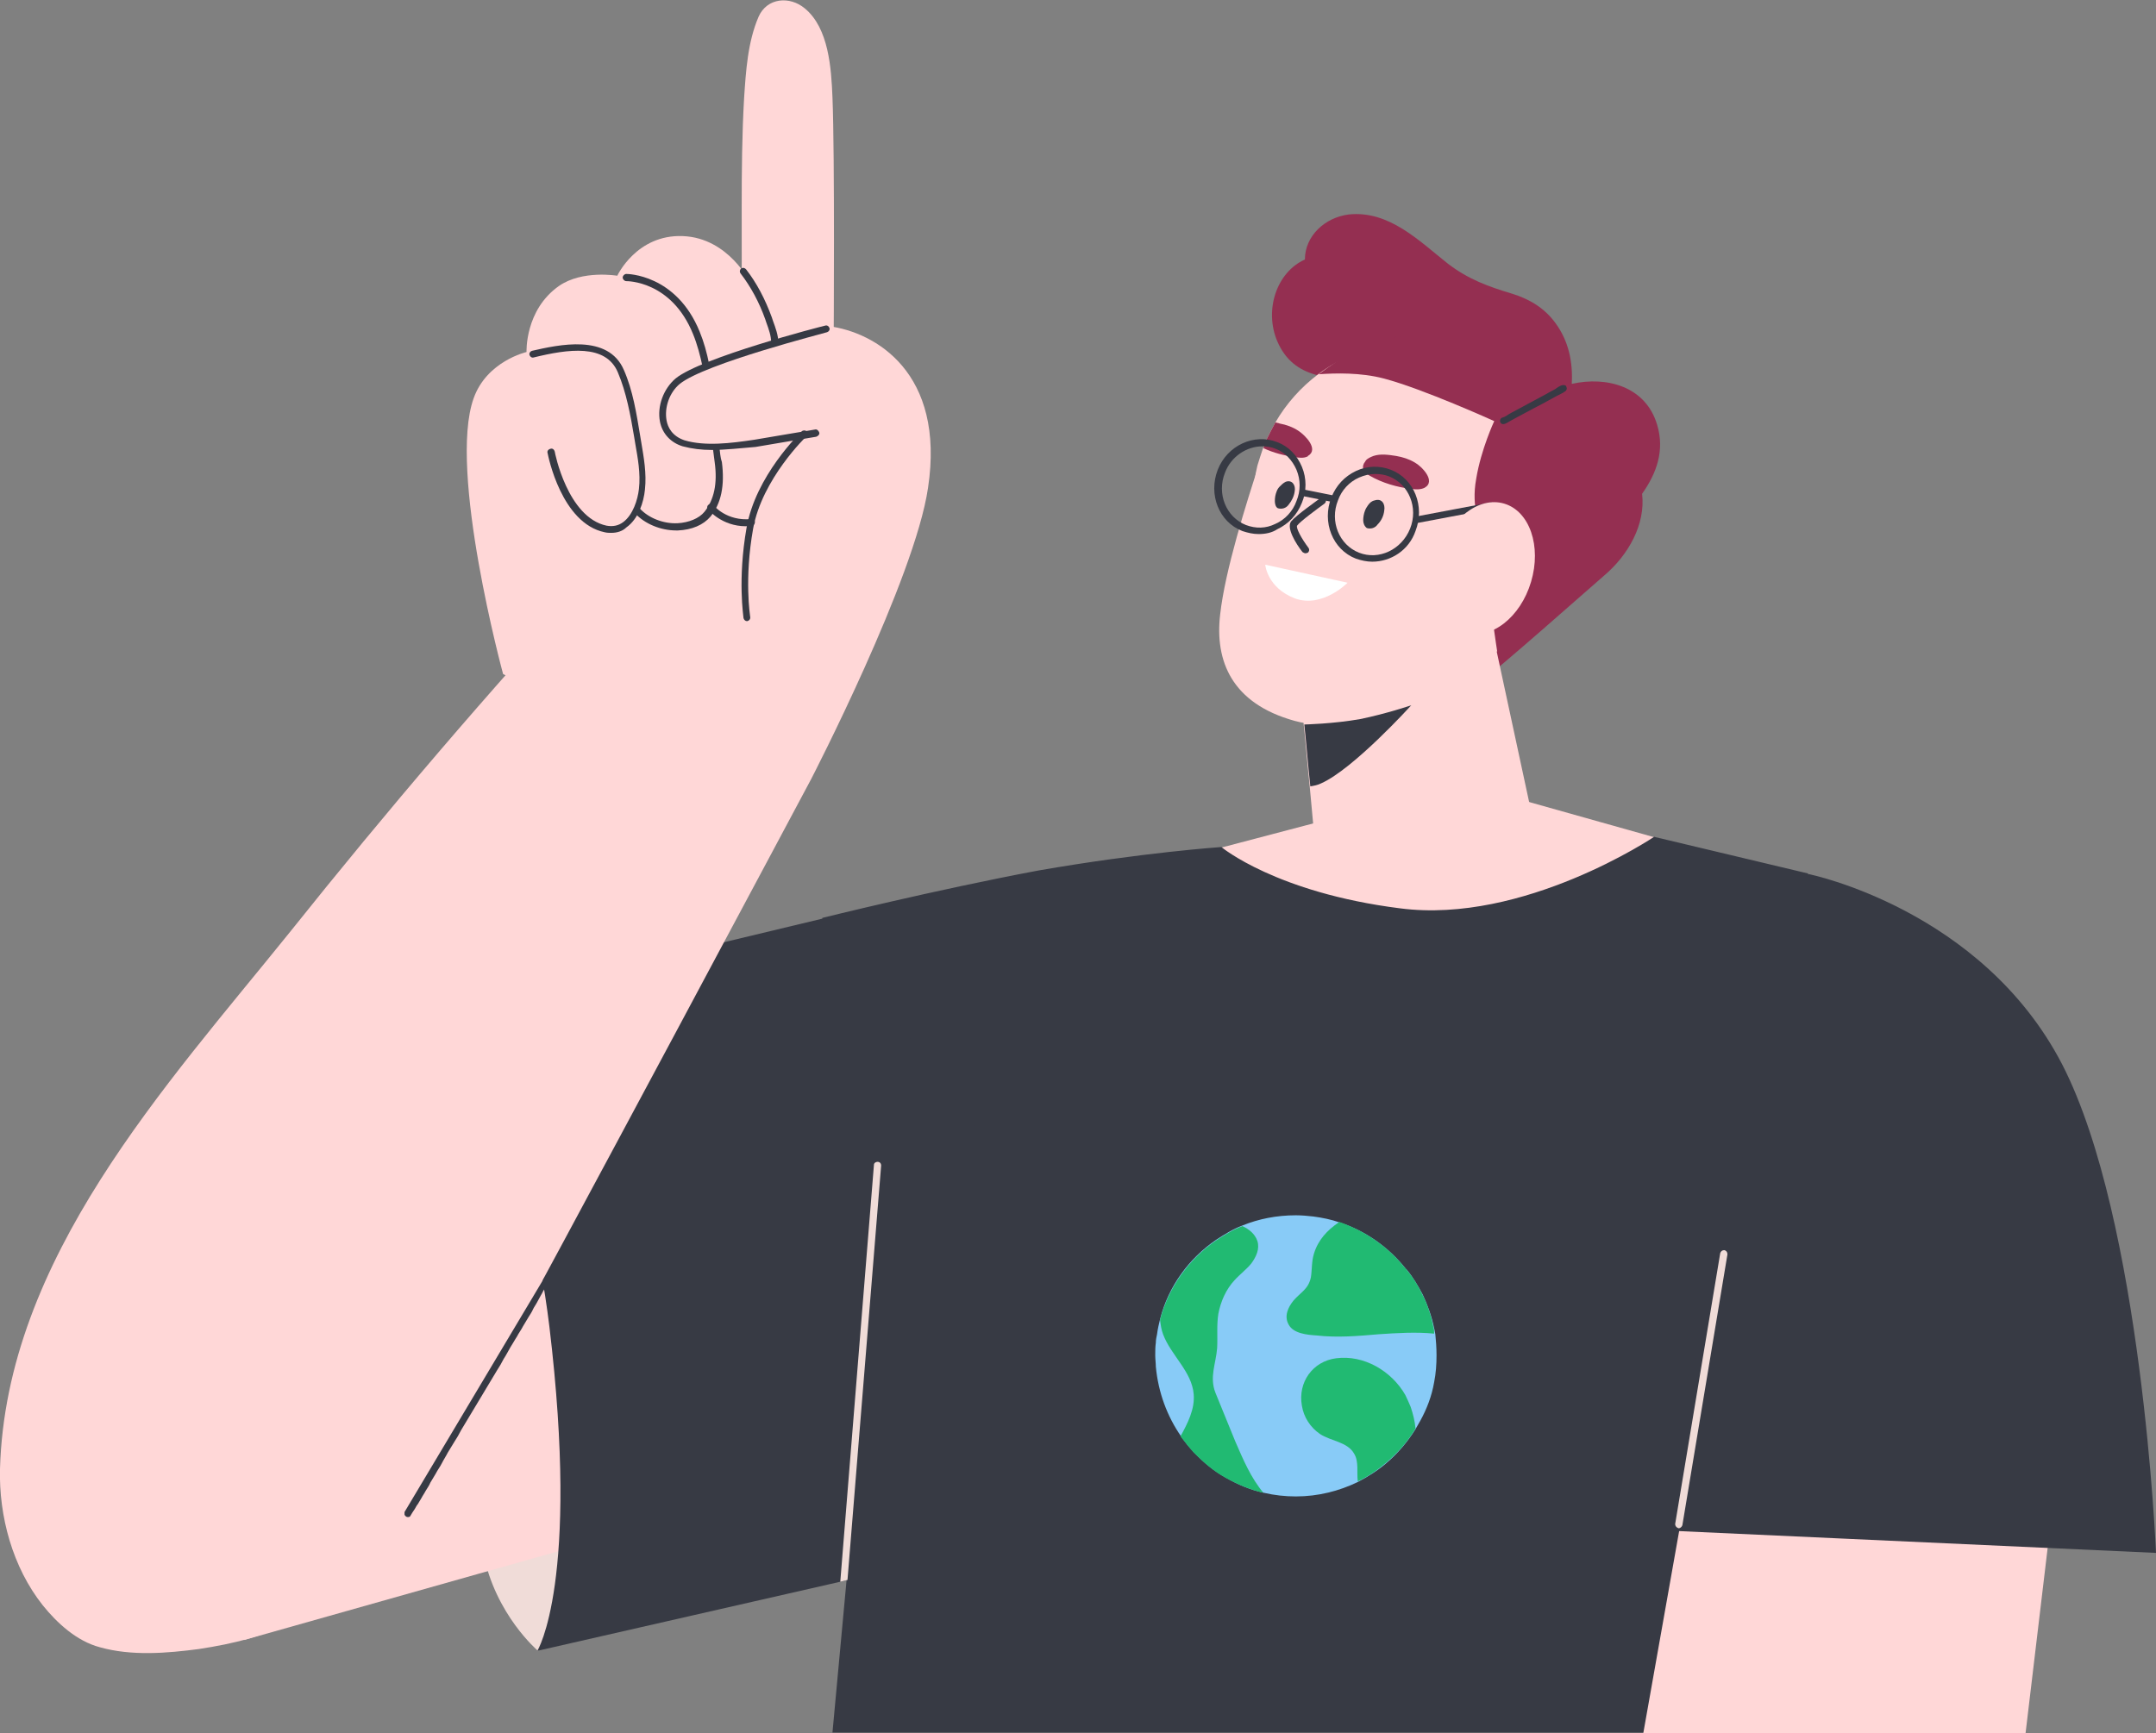 <?xml version="1.0" encoding="UTF-8"?> <svg xmlns="http://www.w3.org/2000/svg" width="444" height="357" viewBox="0 0 444 357" fill="none"><rect x="0" y="0" width="444" height="357" fill="#808080" stroke="none"/> <g clip-path="url(#clip0)"> <path d="M110.784 340.048C110.784 340.048 101.995 332.623 99.519 319.877C97.044 307.132 113.63 296.861 116.477 297.232C119.324 297.604 146.68 306.018 145.194 309.236C143.585 312.453 110.784 340.048 110.784 340.048Z" fill="#F0DCD8"></path> <path d="M50.255 337.821L141.357 312.082L129.598 242.044C129.598 242.044 88.255 239.693 83.676 245.385C78.972 251.077 50.255 337.821 50.255 337.821Z" fill="#FFD7D7"></path> <path d="M341.262 87.486C338.911 79.567 330.865 77.463 323.686 79.072C323.933 74.617 323.067 70.286 320.344 66.574C318.116 63.48 315.021 61.624 311.431 60.51C306.48 59.025 302.395 57.541 298.187 54.323C292.245 49.621 286.056 43.31 277.763 44.176C272.812 44.795 268.727 48.631 268.727 53.457C262.91 56.056 260.31 63.851 263.033 70.286C266.499 78.329 274.174 77.958 282.343 78.329C281.848 84.145 284.695 93.055 288.656 97.881C292.369 102.336 294.597 106.295 294.969 112.235C295.216 116.937 294.597 121.64 295.216 126.342C295.959 132.282 298.187 145.398 304.871 140.449C308.832 137.602 326.78 121.64 330.37 118.546C335.321 114.339 338.911 108.028 338.168 101.717C341.139 97.51 342.872 92.807 341.262 87.486Z" fill="#942F51"></path> <path d="M258.33 108.895C260.929 127.58 278.258 140.449 296.825 137.851C299.672 137.48 302.395 136.737 304.871 135.747C306.109 135.252 307.223 134.757 308.337 134.138C320.467 127.58 327.77 113.968 325.79 99.49C323.191 80.805 305.861 67.812 287.294 70.534C281.353 71.4 275.906 73.752 271.45 77.093C267.861 79.815 264.89 83.156 262.662 86.992C262.043 88.106 261.424 89.343 260.805 90.581C260.805 90.581 260.805 90.581 260.805 90.704C260.805 90.704 260.805 90.828 260.681 90.952C260.434 91.447 260.31 91.942 260.063 92.437C259.691 93.551 259.32 94.664 258.949 95.902C257.958 99.985 257.711 104.44 258.33 108.895Z" fill="#FFD7D7"></path> <path d="M266.623 148.492C279.496 152.081 298.063 141.934 304.995 135.746C311.927 129.559 298.806 105.553 298.806 105.553L269.346 93.921L260.929 90.58C260.929 90.58 260.929 90.58 260.929 90.704C260.805 90.951 260.682 91.446 260.31 92.436C260.063 93.302 259.567 94.416 259.196 95.901C256.721 103.449 252.264 117.556 251.274 126.589C250.16 136.118 253.626 144.904 266.623 148.492Z" fill="#FFD7D7"></path> <path d="M268.108 144.657C268.108 144.657 268.232 146.39 268.48 149.236C268.851 152.577 269.222 157.279 269.718 161.981C270.584 171.262 271.45 180.79 271.45 181.038C271.45 181.409 286.799 190.071 286.799 190.071L317.62 177.82L306.109 124.363L268.108 144.657Z" fill="#FFD7D7"></path> <path d="M281.106 105.182C281.23 104.811 281.477 104.439 281.725 104.068C282.096 103.573 282.467 103.202 283.086 103.078C284.572 102.583 285.314 103.821 285.067 105.182C284.943 106.295 284.448 107.285 283.705 108.028C283.458 108.399 283.086 108.647 282.715 108.77C282.344 108.894 281.848 108.894 281.477 108.77C280.982 108.399 280.734 107.78 280.734 107.162C280.734 106.543 280.858 105.8 281.106 105.182Z" fill="#373A44"></path> <path d="M262.909 101.223C263.033 100.851 263.281 100.48 263.528 100.233C263.9 99.861 264.271 99.49 264.766 99.243C266.128 98.748 266.87 99.985 266.623 101.223C266.499 102.212 266.004 103.202 265.385 103.945C265.137 104.316 264.766 104.564 264.395 104.687C264.023 104.811 263.528 104.811 263.157 104.687C262.662 104.44 262.538 103.697 262.538 103.202C262.538 102.46 262.662 101.841 262.909 101.223Z" fill="#373A44"></path> <path d="M280.734 96.645C280.981 97.264 281.477 97.635 282.095 98.006C284.695 99.491 287.666 100.357 290.76 100.728C291.627 100.852 292.617 100.852 293.359 100.481C295.835 99.12 292.741 96.026 291.379 95.284C290.141 94.541 288.903 94.17 287.542 93.922C285.933 93.675 284.324 93.427 282.838 93.922C282.219 94.17 281.6 94.418 281.229 94.912C281.229 95.036 281.105 95.036 281.105 95.16C280.734 95.531 280.61 96.15 280.734 96.645Z" fill="#942F51"></path> <path d="M260.187 92.313C262.291 93.303 264.395 93.798 266.623 94.169C267.49 94.293 268.48 94.417 269.222 94.046C269.222 94.046 269.346 94.046 269.346 93.922C271.698 92.561 268.727 89.591 267.366 88.725C266.252 87.982 264.89 87.487 263.529 87.24C263.281 87.116 262.91 87.116 262.662 86.992C262.043 88.106 261.424 89.343 260.805 90.581C260.805 90.581 260.805 90.581 260.805 90.704C260.558 91.2 260.434 91.694 260.187 92.313Z" fill="#942F51"></path> <path d="M268.851 113.969C268.604 113.969 268.48 113.845 268.232 113.721C266.871 111.989 264.89 108.771 265.881 107.41C266.871 106.173 271.451 102.955 271.946 102.584C272.317 102.337 272.689 102.46 272.936 102.708C273.184 103.079 273.06 103.45 272.812 103.698C271.451 104.688 267.737 107.41 267.118 108.276C266.871 108.771 267.985 110.875 269.47 112.855C269.718 113.226 269.594 113.597 269.347 113.845C269.223 113.845 269.099 113.969 268.851 113.969Z" fill="#373A44"></path> <path d="M268.604 149.235C268.975 152.576 269.346 157.278 269.841 161.981C270.584 161.857 271.327 161.733 272.069 161.362C278.753 158.392 290.636 145.275 290.636 145.275C290.636 145.275 285.561 147.008 280.115 148.121C274.545 149.111 268.604 149.235 268.604 149.235Z" fill="#373A44"></path> <path d="M284.942 77.958C292.988 80.062 307.718 86.744 307.718 86.744C307.718 86.744 304.995 92.56 304.005 98.623C302.891 104.687 304.871 108.028 305.614 113.844C306.975 125.476 308.337 134.262 308.337 134.262C320.715 128.322 330.865 113.596 328.885 99.118C326.285 80.433 305.861 66.821 287.294 69.42C281.353 70.286 276.03 73.751 271.574 77.092C275.04 76.845 280.239 76.721 284.942 77.958Z" fill="#942F51"></path> <path d="M260.558 116.32L277.516 120.033C277.516 120.033 272.317 125.354 266.623 123.25C260.929 121.023 260.558 116.32 260.558 116.32Z" fill="white"></path> <path d="M238.772 177.944L271.698 169.282L312.669 164.58L357.973 177.326C357.973 177.326 325.171 208.633 297.321 206.777C269.594 204.92 238.772 177.944 238.772 177.944Z" fill="#FFD7D7"></path> <path d="M251.522 174.479C251.522 174.479 262.786 183.883 288.285 187.1C313.784 190.442 340.644 172.375 340.644 172.375L372.332 179.923L383.967 214.077L359.582 356.877H171.436L179.977 264.564L169.332 189.08C169.332 189.08 192.727 183.264 213.893 179.305C235.183 175.592 251.522 174.479 251.522 174.479Z" fill="#373A44"></path> <path d="M345.967 314.434L338.416 357.001H417.14L422.834 309.236L345.967 314.434Z" fill="#FFD7D7"></path> <path d="M372.455 180.047C372.455 180.047 408.104 187.224 424.69 219.274C441.153 251.323 444 319.877 444 319.877L341.139 315.175L372.455 180.047Z" fill="#373A44"></path> <path d="M210.798 245.632L200.525 319.507L174.531 325.447L173.045 325.818L110.66 340.048C110.66 340.048 119.448 325.942 113.136 273.227C109.051 239.816 96.178 206.777 96.178 206.777L169.456 189.205L210.798 245.632Z" fill="#373A44"></path> <path d="M171.683 70.287C171.683 70.287 171.931 32.05 171.436 20.047C171.188 14.107 170.693 5.816 165.742 1.733C162.647 -0.866 157.944 -0.494 156.211 3.465C153.983 8.663 153.611 14.602 153.24 20.171C152.374 35.144 152.992 50.24 152.621 65.213C152.621 65.832 152.621 66.451 152.621 67.07C152.621 67.07 159.058 73.257 160.543 73.009C161.781 72.638 171.683 70.287 171.683 70.287Z" fill="#FFD7D7"></path> <path d="M154.602 58.407C154.602 58.407 150.146 49.002 140.614 48.631C131.083 48.26 127.122 56.798 127.122 56.798C127.122 56.798 119.943 55.56 115.116 58.902C108.06 63.851 108.432 72.513 108.432 72.513C108.432 72.513 100.262 74.37 97.539 82.042C92.216 96.891 103.604 138.84 103.604 138.84L144.08 160.371H167.103C167.103 160.371 188.394 119.165 191.117 100.479C194.706 76.721 180.224 68.43 170.693 67.192C161.162 65.955 154.602 58.407 154.602 58.407Z" fill="#FFD7D7"></path> <path d="M122.419 118.795C100.634 142.43 79.715 166.931 59.662 192.051C34.04 223.853 1.238 259.244 0 302.554C-0.247 312.33 2.6 322.848 8.789 330.644C11.759 334.356 15.844 338.068 20.548 339.306C27.108 341.162 34.411 340.543 40.971 339.677C48.151 338.563 54.711 337.078 61.024 333.366C66.718 330.025 71.669 325.694 76.125 320.868C85.161 311.092 92.093 299.584 98.529 288.076C114.126 259.739 167.104 160.373 167.104 160.373L122.419 118.795Z" fill="#FFD7D7"></path> <path d="M112.641 262.955C112.393 262.955 112.145 263.079 112.022 263.326L83.305 311.463C83.305 311.463 83.305 311.834 83.305 311.957C83.305 312.081 83.428 312.205 83.552 312.329C83.8 312.576 84.419 312.576 84.543 312.205L84.914 311.586C85.038 311.339 85.285 311.091 85.409 310.844C85.656 310.473 85.78 310.101 86.028 309.854C86.275 309.483 86.523 308.988 86.77 308.616C87.018 308.121 87.389 307.626 87.637 307.131C88.008 306.513 88.38 306.018 88.627 305.399C88.999 304.78 89.37 304.162 89.741 303.543C90.113 302.8 90.608 302.182 90.979 301.439C91.35 300.697 91.846 299.954 92.217 299.212C92.712 298.469 93.083 297.727 93.578 296.985C94.074 296.242 94.569 295.376 94.94 294.633C95.435 293.767 95.93 293.025 96.425 292.159C96.921 291.292 97.416 290.55 97.911 289.684C98.406 288.817 98.901 288.075 99.396 287.209C99.891 286.343 100.386 285.6 100.881 284.734C101.377 283.868 101.872 283.125 102.367 282.259C102.862 281.517 103.357 280.65 103.728 279.908C104.224 279.165 104.595 278.423 105.09 277.557C105.585 276.814 105.956 276.072 106.452 275.329C106.823 274.587 107.318 273.968 107.689 273.226C108.061 272.607 108.432 271.988 108.803 271.37C109.175 270.751 109.546 270.256 109.794 269.637C110.041 269.142 110.413 268.647 110.66 268.152C110.908 267.657 111.155 267.286 111.403 266.791C111.65 266.42 111.774 266.049 112.022 265.677C112.145 265.43 112.393 265.182 112.517 264.811C112.641 264.687 112.764 264.44 112.888 264.316C112.888 264.193 113.012 264.193 113.012 264.069C113.383 263.574 113.26 262.955 112.641 262.955Z" fill="#373A44"></path> <path d="M295.835 279.166C295.835 281.022 295.712 282.879 295.34 284.735C294.845 287.581 293.855 290.179 292.493 292.654C292.122 293.273 291.874 293.768 291.503 294.387C289.894 296.985 287.79 299.46 285.438 301.44C283.705 302.925 281.724 304.162 279.62 305.276C275.783 307.132 271.451 308.246 266.871 308.246C264.643 308.246 262.415 307.998 260.31 307.503C257.464 306.885 254.864 305.771 252.512 304.41C250.037 303.049 247.932 301.316 245.952 299.213C244.962 298.223 244.095 297.109 243.229 295.872C240.382 291.788 238.525 286.838 238.03 281.517C238.03 280.775 237.906 280.032 237.906 279.166C237.906 278.3 237.906 277.434 238.03 276.568C238.03 275.949 238.154 275.454 238.278 274.835C238.401 273.845 238.649 272.732 238.896 271.742C240.629 264.936 244.838 259.244 250.408 255.407C252.141 254.294 253.874 253.18 255.854 252.438C259.196 251.076 262.91 250.334 266.871 250.334C268.109 250.334 269.346 250.458 270.46 250.581C272.317 250.829 274.174 251.2 275.907 251.819C281.229 253.551 285.933 256.892 289.399 261.223C289.399 261.347 289.523 261.347 289.646 261.471C291.008 263.08 291.998 264.812 292.988 266.668C293.979 268.772 294.845 271.123 295.34 273.598C295.464 273.969 295.464 274.34 295.588 274.835C295.712 276.073 295.835 277.558 295.835 279.166Z" fill="#88CBF7"></path> <path d="M254.369 296.861C253.007 293.52 251.646 290.179 250.284 286.838C249.046 283.62 250.408 280.898 250.656 277.68C250.779 275.329 250.532 272.978 250.903 270.627C251.398 268.028 252.512 265.554 254.245 263.697C255.359 262.46 256.721 261.47 257.711 260.233C258.701 258.871 259.444 257.263 258.949 255.654C258.454 254.169 257.216 253.179 255.854 252.561C253.874 253.303 252.141 254.417 250.408 255.53C244.838 259.366 240.629 265.182 238.896 271.865C239.02 272.854 239.144 273.844 239.515 274.834C241.125 279.165 245.457 282.506 245.828 287.209C246.076 290.302 244.59 293.148 243.105 295.871C243.971 296.984 244.838 298.098 245.828 299.212C247.809 301.192 249.913 303.048 252.389 304.409C254.864 305.77 257.464 306.884 260.187 307.503C257.587 304.409 255.978 300.573 254.369 296.861Z" fill="#21BA72"></path> <path d="M295.217 273.474C294.722 270.999 293.979 268.648 292.865 266.545C291.999 264.688 290.885 262.956 289.523 261.347C289.523 261.224 289.399 261.224 289.275 261.1C285.81 256.769 281.106 253.551 275.783 251.695C275.783 251.695 275.66 251.695 275.66 251.819C273.308 253.428 271.451 255.408 270.585 258.254C270.089 259.862 270.213 261.471 269.966 263.08C269.471 265.555 267.861 266.173 266.376 267.906C265.262 269.267 264.396 271.123 265.386 272.855C266.376 274.712 269.223 274.959 271.08 275.083C275.412 275.578 279.62 275.207 283.953 274.835C287.666 274.588 291.627 274.34 295.341 274.712C295.341 274.217 295.341 273.845 295.217 273.474Z" fill="#21BA72"></path> <path d="M290.513 289.808C290.142 288.942 289.771 288.076 289.399 287.333C286.552 282.383 280.858 279.042 275.165 279.785C270.337 280.404 267.243 284.735 268.109 289.561C268.48 291.912 269.842 294.015 271.822 295.377C274.051 296.861 277.516 296.985 278.878 299.46C279.868 301.069 279.373 303.296 279.621 305.152C281.725 304.162 283.705 302.801 285.438 301.316C287.79 299.336 289.894 296.985 291.504 294.263C291.38 292.778 291.008 291.293 290.513 289.808Z" fill="#21BA72"></path> <path d="M181.462 240.063L174.53 325.446L173.045 325.817L179.977 239.939C179.977 239.568 180.348 239.32 180.719 239.32C181.214 239.32 181.462 239.692 181.462 240.063Z" fill="#F0DCD8"></path> <path d="M345.718 314.805C345.594 314.805 345.594 314.805 345.718 314.805C345.223 314.681 344.976 314.31 344.976 313.939L354.259 258.13C354.383 257.759 354.63 257.512 355.126 257.512C355.497 257.635 355.744 257.883 355.744 258.378L346.461 314.186C346.337 314.557 345.966 314.805 345.718 314.805Z" fill="#F0DCD8"></path> <path d="M125.885 109.762C125.514 109.762 125.018 109.762 124.523 109.638C115.611 107.782 112.888 93.922 112.764 93.304C112.64 92.933 112.888 92.561 113.383 92.438C113.754 92.314 114.126 92.561 114.25 93.056C114.25 93.18 116.849 106.544 124.895 108.277C126.256 108.524 127.37 108.277 128.36 107.534C130.341 106.049 131.331 102.956 131.579 100.728C131.95 97.511 131.331 94.294 130.836 91.448L130.589 89.963C129.846 85.508 128.979 80.806 127.246 76.722C124.771 70.782 116.973 71.896 109.917 73.629C109.546 73.752 109.175 73.505 109.051 73.134C108.927 72.762 109.175 72.391 109.546 72.267C114.992 71.03 125.266 68.679 128.484 76.227C130.341 80.434 131.084 85.26 131.826 89.715L132.074 91.2C132.569 94.17 133.188 97.511 132.817 100.852C132.569 103.451 131.455 106.916 128.979 108.648C128.237 109.39 127.123 109.762 125.885 109.762Z" fill="#373A44"></path> <path d="M148.165 92.189C147.67 92.313 147.175 92.313 146.804 92.313C146.927 93.303 147.051 94.169 147.175 95.159C147.794 99.614 147.051 102.955 145.071 105.43C143.957 106.791 141.852 107.657 139.501 107.781C136.53 107.905 133.559 106.667 131.826 104.811C131.579 104.564 131.083 104.564 130.836 104.811C130.588 105.059 130.465 105.554 130.836 105.801C132.816 107.905 136.035 109.266 139.253 109.266C139.377 109.266 139.501 109.266 139.624 109.266C142.471 109.142 144.823 108.152 146.308 106.42C148.537 103.698 149.279 99.985 148.66 95.159C148.289 94.046 148.289 93.056 148.165 92.189Z" fill="#373A44"></path> <path d="M142.719 68.802C143.585 70.906 144.204 73.257 144.699 75.608C145.07 75.361 145.566 75.237 146.061 75.113C145.566 72.638 144.947 70.411 144.08 68.307C139.253 56.428 129.103 56.428 128.979 56.428C128.608 56.428 128.236 56.799 128.236 57.17C128.236 57.541 128.608 57.913 128.979 57.913C129.103 57.913 138.263 57.789 142.719 68.802Z" fill="#373A44"></path> <path d="M146.556 92.684C144.452 92.684 142.472 92.437 140.615 91.942C138.139 91.199 136.406 89.343 135.911 86.868C135.292 83.651 136.654 80.062 139.13 77.959C144.452 73.628 168.837 67.317 169.951 67.069C170.322 66.946 170.694 67.193 170.817 67.564C170.941 67.936 170.694 68.307 170.322 68.43C170.075 68.554 145.195 74.865 139.996 79.072C137.892 80.805 136.778 83.898 137.273 86.621C137.52 87.982 138.387 89.838 140.986 90.704C145.195 91.942 150.394 91.323 155.345 90.581C158.315 90.086 167.723 88.477 167.847 88.477C168.218 88.353 168.589 88.724 168.713 89.096C168.837 89.467 168.465 89.838 168.094 89.962C167.97 89.962 158.563 91.57 155.592 92.066C152.498 92.313 149.403 92.684 146.556 92.684Z" fill="#373A44"></path> <path d="M153.859 127.951C153.487 127.951 153.24 127.703 153.116 127.332C153.116 126.961 151.878 119.412 153.735 108.77C155.592 98.005 164.751 89.219 165.123 88.848C165.37 88.6 165.865 88.6 166.113 88.848C166.361 89.095 166.361 89.59 166.113 89.838C165.989 89.961 156.953 98.624 155.097 108.894C153.24 119.289 154.478 126.837 154.478 126.961C154.601 127.456 154.354 127.827 153.859 127.951C153.983 127.951 153.983 127.951 153.859 127.951Z" fill="#373A44"></path> <path d="M159.553 71.278C159.181 71.278 158.81 71.03 158.81 70.535C158.81 69.174 158.315 67.813 157.82 66.451L157.572 65.709C156.334 62.244 154.602 59.027 152.497 56.304C152.25 55.933 152.373 55.562 152.621 55.315C152.992 55.067 153.364 55.191 153.611 55.438C155.839 58.284 157.572 61.626 158.934 65.338L159.181 66.08C159.677 67.442 160.295 69.05 160.295 70.659C160.295 71.03 159.924 71.278 159.553 71.278Z" fill="#373A44"></path> <path d="M153.611 108.401C148.66 108.401 145.937 105.06 145.813 104.936C145.566 104.688 145.566 104.193 145.937 103.946C146.184 103.698 146.68 103.698 146.927 104.07C147.051 104.193 149.65 107.411 154.725 106.916C155.097 106.916 155.468 107.163 155.468 107.534C155.468 107.906 155.22 108.277 154.849 108.277C154.354 108.401 153.983 108.401 153.611 108.401Z" fill="#373A44"></path> <path d="M321.953 79.32C321.334 79.32 320.591 79.939 320.22 80.186C319.229 80.681 318.239 81.3 317.249 81.795C315.145 82.909 312.917 84.146 310.812 85.26C310.441 85.507 309.946 85.879 309.451 86.002C308.708 86.126 308.708 87.364 309.574 87.364C310.07 87.364 310.688 86.869 311.184 86.621C311.679 86.374 312.05 86.126 312.545 85.879C313.659 85.26 314.897 84.641 316.011 84.023C317.992 83.033 319.848 81.919 321.829 80.929L322.076 80.805V80.681C322.2 80.805 322.571 80.434 322.571 80.31C322.695 80.186 322.695 79.939 322.571 79.692C322.571 79.444 322.324 79.32 321.953 79.32Z" fill="#373A44"></path> <path d="M282.591 115.701C281.477 115.701 280.363 115.453 279.249 115.082C274.421 113.226 272.193 107.534 274.174 102.46C275.164 99.985 276.897 98.129 279.249 97.016C281.6 95.902 284.2 95.902 286.428 96.768C291.255 98.624 293.483 104.316 291.503 109.39C290.141 113.35 286.428 115.701 282.591 115.701ZM283.21 97.634C282.096 97.634 280.982 97.882 279.868 98.377C277.887 99.243 276.278 100.975 275.535 103.079C273.802 107.41 275.783 112.236 279.868 113.845C283.952 115.453 288.656 113.226 290.389 108.895C292.122 104.564 290.141 99.738 286.057 98.129C285.066 97.758 284.2 97.634 283.21 97.634Z" fill="#373A44"></path> <path d="M259.196 110.009C258.082 110.009 256.968 109.761 255.854 109.39C251.027 107.534 248.799 101.841 250.779 96.768C252.76 91.695 258.33 89.22 263.033 91.076C265.385 91.942 267.118 93.798 268.108 96.149C269.099 98.5 269.099 101.223 268.108 103.574C267.118 106.049 265.385 107.905 263.033 109.019C261.919 109.761 260.558 110.009 259.196 110.009ZM259.939 91.942C256.721 91.942 253.502 94.046 252.264 97.387C250.532 101.718 252.512 106.544 256.597 108.152C258.577 108.895 260.682 108.895 262.662 107.905C264.642 107.039 266.252 105.306 266.994 103.203C267.861 101.099 267.861 98.872 266.994 96.768C266.128 94.788 264.642 93.179 262.662 92.437C261.796 92.066 260.805 91.942 259.939 91.942Z" fill="#373A44"></path> <path d="M268.32 100.808L268.055 102.143L274.732 103.469L274.997 102.134L268.32 100.808Z" fill="#373A44"></path> <path d="M307.185 103.455L291.373 106.439L291.626 107.777L307.437 104.793L307.185 103.455Z" fill="#373A44"></path> <path d="M315.304 119.846C317.489 112.511 315.011 105.299 309.769 103.739C304.528 102.18 298.508 106.862 296.323 114.198C294.139 121.534 296.617 128.745 301.859 130.305C307.1 131.865 313.12 127.182 315.304 119.846Z" fill="#FFD7D7"></path> </g> <defs> <clipPath id="clip0"> <rect width="444" height="357" fill="white"></rect> </clipPath> </defs> </svg> 